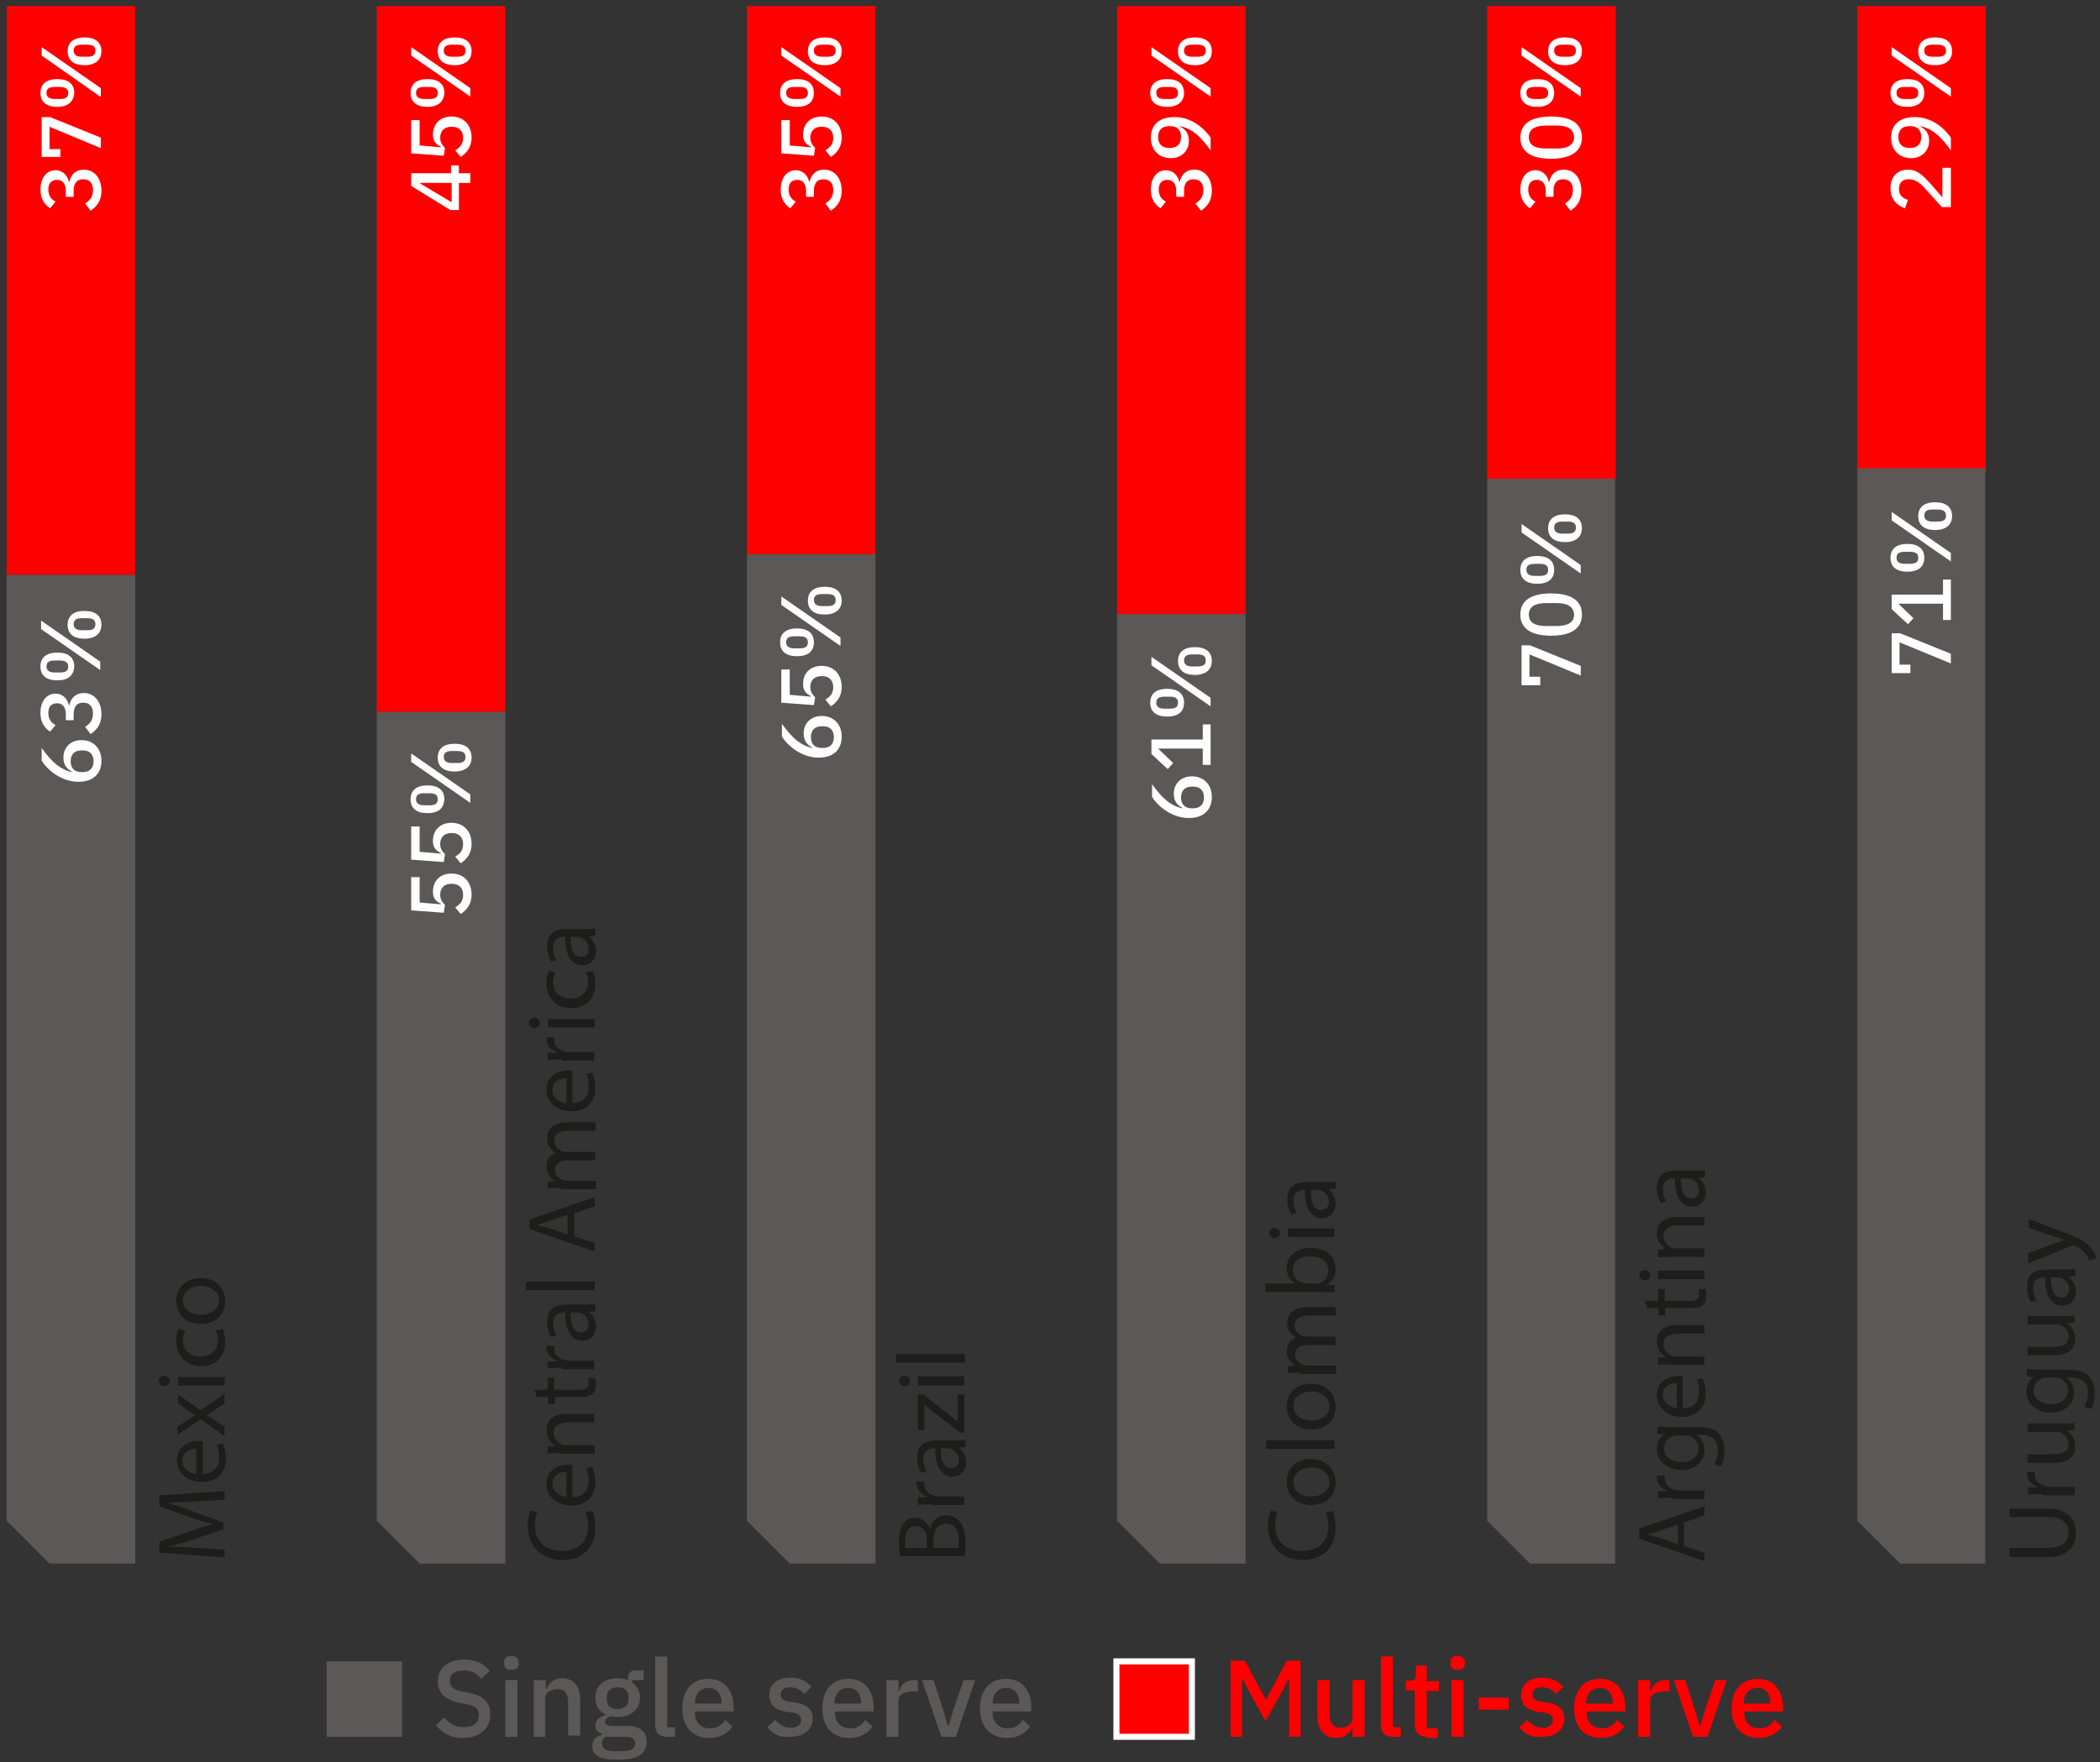 <?xml version="1.0" encoding="utf-8"?>
<!-- Generator: Adobe Illustrator 27.3.1, SVG Export Plug-In . SVG Version: 6.00 Build 0)  -->
<!DOCTYPE svg PUBLIC "-//W3C//DTD SVG 1.1//EN" "http://www.w3.org/Graphics/SVG/1.1/DTD/svg11.dtd">
<svg version="1.1" id="Capa_1" xmlns:x="http://ns.adobe.com/Extensibility/1.0/" xmlns:i="http://ns.adobe.com/AdobeIllustrator/10.0/" xmlns:graph="http://ns.adobe.com/Graphs/1.0/"
	 xmlns="http://www.w3.org/2000/svg" xmlns:xlink="http://www.w3.org/1999/xlink" x="0px" y="0px" viewBox="0 0 347.8 291.9"
	 style="enable-background:new 0 0 347.8 291.9;" xml:space="preserve">
<rect x="0" y="0" width="347.8" height="291.9" fill="#333333" stroke="none"/>
<style type="text/css">
	.st0{fill:#5C5858;}
	.st1{fill:#FF0000;}
	.st2{fill:none;stroke:#FFFFFF;stroke-miterlimit:10;}
	.st3{fill:#FFFFFF;}
	.st4{fill:#1D1D1B;}
</style>
<g>
	<path class="st0" d="M66.6,287.7H54.1v-12.5h12.5V287.7z"/>
</g>
<g>
	<path class="st0" d="M72.2,285.8l1.4-1.3c0.9,1.1,1.9,1.6,3.3,1.6c1.6,0,2.4-0.8,2.4-2c0-1-0.5-1.5-2-1.8l-1.1-0.2
		c-2.4-0.5-3.7-1.6-3.7-3.6c0-2.2,1.7-3.6,4.4-3.6c1.9,0,3.3,0.7,4.2,1.9l-1.4,1.3c-0.6-0.8-1.5-1.4-2.9-1.4c-1.4,0-2.3,0.6-2.3,1.7
		c0,1,0.6,1.5,2,1.8l1.1,0.2c2.5,0.5,3.6,1.6,3.6,3.6c0,2.3-1.7,3.9-4.6,3.9C74.7,287.9,73.3,287.1,72.2,285.8z"/>
	<path class="st0" d="M83.5,275.6v-0.3c0-0.6,0.4-1,1.2-1c0.8,0,1.2,0.4,1.2,1v0.3c0,0.6-0.3,1-1.2,1
		C83.8,276.7,83.5,276.2,83.5,275.6z M83.7,278.3h2v9.4h-2V278.3z"/>
	<path class="st0" d="M88.4,287.7v-9.4h2v1.5h0.1c0.4-1,1.2-1.8,2.6-1.8c1.9,0,3,1.3,3,3.6v5.9h-2V282c0-1.5-0.6-2.2-1.8-2.2
		c-1,0-2,0.5-2,1.6v6.3H88.4z"/>
	<path class="st0" d="M102.3,291.5c-3.1,0-4.2-0.8-4.2-2.3c0-1,0.6-1.6,1.6-1.8v-0.2c-0.7-0.2-1.1-0.7-1.1-1.4c0-1,0.8-1.4,1.7-1.7
		v-0.1c-1.1-0.5-1.7-1.5-1.7-2.8c0-1.9,1.4-3.2,3.7-3.2c0.6,0,1.2,0.1,1.7,0.3v-0.3c0-0.8,0.4-1.3,1.2-1.3h1.4v1.6h-1.9v0.4
		c0.8,0.6,1.3,1.5,1.3,2.5c0,1.9-1.4,3.2-3.7,3.2c-0.4,0-0.9-0.1-1.2-0.1c-0.5,0.2-0.9,0.5-0.9,0.9c0,0.5,0.5,0.7,1.3,0.7h2.3
		c2.3,0,3.3,1,3.3,2.6C107.1,290.5,105.7,291.5,102.3,291.5z M103.5,287.7h-3.2c-0.4,0.3-0.6,0.6-0.6,1.1c0,0.8,0.6,1.3,2,1.3h1.2
		c1.5,0,2.3-0.4,2.3-1.3C105.2,288.1,104.8,287.7,103.5,287.7z M104.1,281.5v-0.4c0-1.1-0.7-1.6-1.8-1.6s-1.8,0.5-1.8,1.6v0.4
		c0,1.1,0.7,1.6,1.8,1.6S104.1,282.5,104.1,281.5z"/>
	<path class="st0" d="M110.5,287.7c-1.3,0-2-0.7-2-1.9v-11.4h2v11.7h1.3v1.6H110.5z"/>
	<path class="st0" d="M113,283c0-3,1.6-4.9,4.3-4.9c2.8,0,4.2,2.1,4.2,4.7v0.7h-6.4v0.3c0,1.4,0.9,2.5,2.5,2.5
		c1.2,0,1.9-0.5,2.5-1.4l1.2,1.1c-0.7,1.1-2.1,1.9-3.8,1.9C114.7,287.9,113,286,113,283z M115.1,282.1v0.1h4.4V282
		c0-1.4-0.8-2.4-2.1-2.4C116,279.6,115.1,280.6,115.1,282.1z"/>
	<path class="st0" d="M127.1,286.1l1.3-1.2c0.7,0.8,1.5,1.3,2.6,1.3c1.1,0,1.7-0.5,1.7-1.3c0-0.6-0.4-1-1.3-1.2l-0.9-0.1
		c-1.9-0.2-3.1-1.1-3.1-2.8c0-1.8,1.4-2.9,3.5-2.9c1.7,0,2.6,0.6,3.5,1.5l-1.2,1.2c-0.5-0.6-1.3-1.1-2.3-1.1c-1.1,0-1.6,0.5-1.6,1.2
		c0,0.7,0.4,1,1.4,1.2l0.9,0.1c2.1,0.3,3,1.2,3,2.7c0,1.8-1.5,3-3.7,3C129.1,287.9,128,287.2,127.1,286.1z"/>
	<path class="st0" d="M136.2,283c0-3,1.6-4.9,4.3-4.9c2.8,0,4.2,2.1,4.2,4.7v0.7h-6.4v0.3c0,1.4,0.9,2.5,2.5,2.5
		c1.2,0,1.9-0.5,2.5-1.4l1.2,1.1c-0.7,1.1-2.1,1.9-3.8,1.9C137.8,287.9,136.2,286,136.2,283z M138.2,282.1v0.1h4.4V282
		c0-1.4-0.8-2.4-2.1-2.4C139.1,279.6,138.2,280.6,138.2,282.1z"/>
	<path class="st0" d="M146.8,287.7v-9.4h2v1.8h0.1c0.3-1,1.1-1.8,2.6-1.8h0.5v1.9h-0.8c-1.5,0-2.4,0.5-2.4,1.5v6H146.8z"/>
	<path class="st0" d="M155.9,287.7l-3.2-9.4h1.9l1.4,4.3l1,3.3h0.1l1-3.3l1.5-4.3h1.9l-3.2,9.4H155.9z"/>
	<path class="st0" d="M162.3,283c0-3,1.6-4.9,4.3-4.9c2.8,0,4.2,2.1,4.2,4.7v0.7h-6.4v0.3c0,1.4,0.9,2.5,2.5,2.5
		c1.2,0,1.9-0.5,2.5-1.4l1.2,1.1c-0.7,1.1-2.1,1.9-3.8,1.9C164,287.9,162.3,286,162.3,283z M164.4,282.1v0.1h4.4V282
		c0-1.4-0.8-2.4-2.1-2.4C165.3,279.6,164.4,280.6,164.4,282.1z"/>
</g>
<g>
	<g>
		<path class="st1" d="M197.4,287.7h-12.5v-12.5h12.5V287.7z"/>
	</g>
	<g>
		<path class="st2" d="M197.4,287.7h-12.5v-12.5h12.5V287.7z"/>
	</g>
</g>
<g>
	<path class="st1" d="M203.8,275.1h2.4l3.4,6.4h0.1l3.4-6.4h2.3v12.6h-1.9v-9.6h-0.1l-1,2l-2.8,5l-2.8-5l-1-2h-0.1v9.6h-1.9V275.1z"
		/>
	<path class="st1" d="M224,286.1L224,286.1c-0.4,0.9-1.2,1.8-2.7,1.8c-1.9,0-3.1-1.3-3.1-3.6v-6h2v5.7c0,1.4,0.6,2.2,1.8,2.2
		c1,0,2-0.5,2-1.6v-6.3h2v9.4h-2V286.1z"/>
	<path class="st1" d="M230.7,287.7c-1.3,0-2-0.7-2-1.9v-11.4h2v11.7h1.3v1.6H230.7z"/>
	<path class="st1" d="M236.4,287.7c-1.4,0-2.1-0.8-2.1-2v-5.7h-1.5v-1.6h0.8c0.6,0,0.9-0.3,0.9-0.9v-1.6h1.8v2.6h2v1.6h-2v6.2h1.8
		v1.6H236.4z"/>
	<path class="st1" d="M240.2,275.6v-0.3c0-0.6,0.4-1,1.2-1s1.2,0.4,1.2,1v0.3c0,0.6-0.3,1-1.2,1S240.2,276.2,240.2,275.6z
		 M240.4,278.3h2v9.4h-2V278.3z"/>
	<path class="st1" d="M244.9,283.2v-2h5v2H244.9z"/>
	<path class="st1" d="M251.6,286.1l1.3-1.2c0.7,0.8,1.5,1.3,2.6,1.3c1.1,0,1.7-0.5,1.7-1.3c0-0.6-0.4-1-1.3-1.2l-0.9-0.1
		c-1.9-0.2-3.1-1.1-3.1-2.8c0-1.8,1.4-2.9,3.5-2.9c1.7,0,2.6,0.6,3.5,1.5l-1.2,1.2c-0.5-0.6-1.3-1.1-2.3-1.1c-1.1,0-1.6,0.5-1.6,1.2
		c0,0.7,0.5,1,1.4,1.2l0.9,0.1c2.1,0.3,3,1.2,3,2.7c0,1.8-1.5,3-3.7,3C253.6,287.9,252.5,287.2,251.6,286.1z"/>
	<path class="st1" d="M260.7,283c0-3,1.6-4.9,4.3-4.9c2.8,0,4.2,2.1,4.2,4.7v0.7h-6.4v0.3c0,1.4,0.9,2.5,2.5,2.5
		c1.2,0,1.9-0.5,2.5-1.4l1.2,1.1c-0.7,1.1-2.1,1.9-3.8,1.9C262.3,287.9,260.7,286,260.7,283z M262.7,282.1v0.1h4.4V282
		c0-1.4-0.8-2.4-2.1-2.4C263.6,279.6,262.7,280.6,262.7,282.1z"/>
	<path class="st1" d="M271.3,287.7v-9.4h2v1.8h0.1c0.3-1,1.1-1.8,2.6-1.8h0.5v1.9h-0.8c-1.5,0-2.4,0.5-2.4,1.5v6H271.3z"/>
	<path class="st1" d="M280.4,287.7l-3.2-9.4h1.9l1.4,4.3l1,3.3h0.1l1-3.3l1.5-4.3h1.9l-3.2,9.4H280.4z"/>
	<path class="st1" d="M286.8,283c0-3,1.6-4.9,4.3-4.9c2.8,0,4.2,2.1,4.2,4.7v0.7h-6.4v0.3c0,1.4,0.9,2.5,2.5,2.5
		c1.2,0,1.9-0.5,2.5-1.4l1.2,1.1c-0.7,1.1-2.1,1.9-3.8,1.9C288.4,287.9,286.8,286,286.8,283z M288.8,282.1v0.1h4.4V282
		c0-1.4-0.8-2.4-2.1-2.4C289.7,279.6,288.8,280.6,288.8,282.1z"/>
</g>
<g>
	<rect x="307.6" y="1" class="st1" width="21.3" height="77.2"/>
	<g>
		<path class="st3" d="M323.1,27.7v6.6h-1.5l-2.8-3.1c-0.9-1-1.7-1.5-2.6-1.5H316c-0.9,0-1.5,0.6-1.5,1.6c0,1.1,0.7,1.6,1.5,1.8
			l-0.5,1.4c-1.2-0.4-2.4-1.4-2.4-3.3c0-2,1.2-3.1,2.9-3.1c1.6,0,2.6,1.1,3.7,2.3l2,2.3v-4.9H323.1z"/>
		<path class="st3" d="M323.1,22.8v2.1c-1.6-2.2-2.9-3.5-5-4l0,0.1c0.8,0.4,1.4,1.1,1.4,2.3c0,1.7-1.2,2.9-3,2.9
			c-2,0-3.3-1.4-3.3-3.4c0-2.2,1.5-3.4,3.8-3.4C319.8,19.3,322,21.2,323.1,22.8z M316.4,20.9h-0.2c-1.2,0-1.8,0.7-1.8,1.8
			s0.6,1.8,1.8,1.8h0.2c1.2,0,1.8-0.7,1.8-1.8S317.6,20.9,316.4,20.9z"/>
		<path class="st3" d="M315.9,17.7c-1.8,0-2.8-0.8-2.8-2.3c0-1.5,1-2.3,2.8-2.3s2.8,0.8,2.8,2.3C318.7,16.8,317.7,17.7,315.9,17.7z
			 M323.1,16l-9.8-6.8V7.8l9.8,6.8V16z M316.3,14.4h-0.8c-1,0-1.4,0.3-1.4,1s0.5,1,1.4,1h0.8c1,0,1.4-0.3,1.4-1
			S317.3,14.4,316.3,14.4z M320.5,10.8c-1.8,0-2.8-0.8-2.8-2.3c0-1.5,1-2.3,2.8-2.3s2.8,0.8,2.8,2.3
			C323.3,9.9,322.3,10.8,320.5,10.8z M320.9,7.4h-0.8c-1,0-1.4,0.3-1.4,1s0.5,1,1.4,1h0.8c1,0,1.4-0.3,1.4-1S321.8,7.4,320.9,7.4z"
			/>
	</g>
	<polygon class="st0" points="1.1,251.9 8.2,259 22.4,259 22.4,95.2 1.1,95.2 	"/>
	<g>
		<path class="st3" d="M13,129.5c-2.8,0-5.1-1.9-6.1-3.5v-2.1c1.6,2.2,2.9,3.5,5,4l0-0.1c-0.8-0.4-1.4-1.1-1.4-2.3
			c0-1.7,1.2-2.9,3-2.9c2,0,3.3,1.4,3.3,3.4C16.8,128.3,15.3,129.5,13,129.5z M13.7,124.3h-0.2c-1.2,0-1.8,0.7-1.8,1.8
			c0,1.1,0.6,1.8,1.8,1.8h0.2c1.2,0,1.8-0.7,1.8-1.8C15.5,125,14.9,124.3,13.7,124.3z"/>
		<path class="st3" d="M10.9,118.3c0-1.2-0.6-1.8-1.4-1.8H9.4c-0.9,0-1.4,0.6-1.4,1.6c0,0.9,0.4,1.6,1.2,2l-0.9,1.1
			c-0.9-0.6-1.6-1.5-1.6-3.1c0-1.8,0.9-3.2,2.5-3.2c1.2,0,2,0.9,2.2,1.9h0.1c0.2-1.1,1-2,2.4-2c1.7,0,2.9,1.4,2.9,3.5
			c0,1.8-0.9,2.7-1.8,3.3l-0.9-1.2c0.8-0.5,1.3-1.1,1.3-2.2c0-1.2-0.6-1.8-1.6-1.8h-0.1c-1,0-1.5,0.7-1.5,1.9v1h-1.3V118.3z"/>
		<path class="st3" d="M9.5,112.7c-1.8,0-2.8-0.8-2.8-2.3c0-1.5,1-2.3,2.8-2.3s2.8,0.8,2.8,2.3C12.2,111.9,11.3,112.7,9.5,112.7z
			 M16.6,111l-9.8-6.8v-1.4l9.8,6.8V111z M9.8,109.4H9.1c-1,0-1.4,0.3-1.4,1s0.5,1,1.4,1h0.8c1,0,1.4-0.3,1.4-1
			S10.8,109.4,9.8,109.4z M14,105.8c-1.8,0-2.8-0.8-2.8-2.3c0-1.5,1-2.3,2.8-2.3s2.8,0.8,2.8,2.3C16.8,104.9,15.8,105.8,14,105.8z
			 M14.4,102.4h-0.8c-1,0-1.4,0.3-1.4,1s0.5,1,1.4,1h0.8c1,0,1.4-0.3,1.4-1S15.4,102.4,14.4,102.4z"/>
	</g>
	<rect x="1.1" y="1" class="st1" width="21.3" height="94.2"/>
	<g>
		<path class="st3" d="M10.9,31.6c0-1.2-0.6-1.8-1.4-1.8H9.4c-0.9,0-1.4,0.6-1.4,1.6c0,0.9,0.4,1.6,1.2,2l-0.9,1.1
			c-0.9-0.6-1.6-1.5-1.6-3.1c0-1.8,0.9-3.2,2.5-3.2c1.2,0,2,0.9,2.2,1.9h0.1c0.2-1.1,1-2,2.4-2c1.7,0,2.9,1.4,2.9,3.5
			c0,1.8-0.9,2.7-1.8,3.3l-0.9-1.2c0.8-0.5,1.3-1.1,1.3-2.2c0-1.2-0.6-1.8-1.6-1.8h-0.1c-1,0-1.5,0.7-1.5,1.9v1h-1.3V31.6z"/>
		<path class="st3" d="M16.6,24.5L8.2,21v3.7H10V26H6.9v-6.6h1.4l8.4,3.4V24.5z"/>
		<path class="st3" d="M9.5,17.7c-1.8,0-2.8-0.8-2.8-2.3c0-1.5,1-2.3,2.8-2.3s2.8,0.8,2.8,2.3C12.2,16.8,11.3,17.7,9.5,17.7z
			 M16.6,16L6.9,9.2V7.8l9.8,6.8V16z M9.8,14.4H9.1c-1,0-1.4,0.3-1.4,1s0.5,1,1.4,1h0.8c1,0,1.4-0.3,1.4-1S10.8,14.4,9.8,14.4z
			 M14,10.8c-1.8,0-2.8-0.8-2.8-2.3c0-1.5,1-2.3,2.8-2.3s2.8,0.8,2.8,2.3C16.8,9.9,15.8,10.8,14,10.8z M14.4,7.4h-0.8
			c-1,0-1.4,0.3-1.4,1s0.5,1,1.4,1h0.8c1,0,1.4-0.3,1.4-1S15.4,7.4,14.4,7.4z"/>
	</g>
	<g>
		<path class="st4" d="M32.4,248.7c-1.5,0.1-3.3,0.2-4.7,0.2v0c1.3,0.4,2.6,0.8,4.1,1.4l5.2,1.9v1.1L32,255
			c-1.5,0.5-2.9,0.9-4.2,1.2v0c1.3,0,3.2,0.1,4.8,0.2l4.6,0.3v1.3l-10.8-0.8v-1.8l5.2-1.8c1.3-0.4,2.5-0.8,3.6-1.1v0
			c-1.1-0.3-2.3-0.7-3.6-1.1l-5.2-1.9v-1.8l10.8-0.7v1.4L32.4,248.7z"/>
		<path class="st4" d="M33.6,244.1c1.9,0,2.7-1.2,2.7-2.7c0-1-0.2-1.6-0.4-2.1l1-0.2c0.2,0.5,0.5,1.3,0.5,2.6c0,2.4-1.6,3.8-3.9,3.8
			s-4.2-1.4-4.2-3.6c0-2.5,2.2-3.2,3.6-3.2c0.3,0,0.5,0,0.7,0V244.1z M32.5,240c-0.9,0-2.3,0.4-2.3,2c0,1.4,1.3,2,2.3,2.2V240z"/>
		<path class="st4" d="M29.4,236.3l1.7-1.1c0.4-0.3,0.8-0.5,1.3-0.8v0c-0.5-0.3-0.9-0.5-1.3-0.8l-1.6-1.1v-1.5l3.7,2.6l4-2.7v1.6
			l-1.7,1.1c-0.4,0.3-0.9,0.6-1.3,0.8v0c0.5,0.3,0.9,0.5,1.3,0.8l1.7,1.1v1.6l-4-2.8l-3.8,2.6V236.3z"/>
		<path class="st4" d="M27.2,227.9c0.5,0,0.9,0.3,0.9,0.9c0,0.5-0.4,0.8-0.9,0.8c-0.5,0-0.9-0.4-0.9-0.9
			C26.4,228.3,26.7,227.9,27.2,227.9z M37.2,229.5h-7.7v-1.4h7.7V229.5z"/>
		<path class="st4" d="M36.9,220.2c0.2,0.4,0.4,1.2,0.4,2.2c0,2.3-1.6,3.9-4,3.9c-2.4,0-4.1-1.6-4.1-4.2c0-0.8,0.2-1.6,0.4-2
			l1.1,0.3c-0.2,0.3-0.4,0.9-0.4,1.6c0,1.8,1.3,2.7,2.9,2.7c1.8,0,2.9-1.2,2.9-2.7c0-0.8-0.2-1.3-0.4-1.7L36.9,220.2z"/>
		<path class="st4" d="M33.2,211.7c2.9,0,4.1,2,4.1,3.9c0,2.1-1.5,3.7-4,3.7c-2.6,0-4.1-1.7-4.1-3.8
			C29.2,213.2,30.9,211.7,33.2,211.7z M33.3,217.8c1.7,0,3-1,3-2.4c0-1.3-1.3-2.4-3-2.4c-1.3,0-3,0.7-3,2.3
			C30.3,217.1,31.8,217.8,33.3,217.8z"/>
	</g>
	<polygon class="st0" points="62.4,251.9 69.5,259 83.7,259 83.7,117.9 62.4,117.9 	"/>
	<g>
		<path class="st3" d="M69.5,145.2v4.3l3.5,0.3v-0.1c-0.8-0.4-1.3-0.9-1.3-2c0-1.7,1.1-3,3.1-3c1.9,0,3.3,1.3,3.3,3.5
			c0,1.7-0.9,2.6-1.8,3.2l-0.9-1.1c0.8-0.5,1.3-1,1.3-2.1c0-1.1-0.7-1.8-1.8-1.8h-0.2c-1.1,0-1.8,0.7-1.8,1.8c0,0.8,0.4,1.3,0.8,1.7
			l-0.2,1.3l-5.4-0.4v-5.5H69.5z"/>
		<path class="st3" d="M69.5,136.8v4.3l3.5,0.3v-0.1c-0.8-0.4-1.3-0.9-1.3-2c0-1.7,1.1-3,3.1-3c1.9,0,3.3,1.3,3.3,3.5
			c0,1.7-0.9,2.6-1.8,3.2l-0.9-1.1c0.8-0.5,1.3-1,1.3-2.1c0-1.1-0.7-1.8-1.8-1.8h-0.2c-1.1,0-1.8,0.7-1.8,1.8c0,0.8,0.4,1.3,0.8,1.7
			l-0.2,1.3l-5.4-0.4v-5.5H69.5z"/>
		<path class="st3" d="M70.8,134.7c-1.8,0-2.8-0.8-2.8-2.3c0-1.5,1-2.3,2.8-2.3s2.8,0.8,2.8,2.3C73.5,133.9,72.6,134.7,70.8,134.7z
			 M77.9,133l-9.8-6.8v-1.4l9.8,6.8V133z M71.1,131.4h-0.8c-1,0-1.4,0.3-1.4,1s0.5,1,1.4,1h0.8c1,0,1.4-0.3,1.4-1
			S72.1,131.4,71.1,131.4z M75.3,127.8c-1.8,0-2.8-0.8-2.8-2.3c0-1.5,1-2.3,2.8-2.3s2.8,0.8,2.8,2.3
			C78.1,126.9,77.1,127.8,75.3,127.8z M75.7,124.4h-0.8c-1,0-1.4,0.3-1.4,1s0.5,1,1.4,1h0.8c1,0,1.4-0.3,1.4-1
			S76.7,124.4,75.7,124.4z"/>
	</g>
	<rect x="62.4" y="1" class="st1" width="21.3" height="116.9"/>
	<g>
		<path class="st3" d="M77.9,30.3H76v4.5h-1.4l-6.5-4v-2.1h6.6v-1.3H76v1.3h1.9V30.3z M74.8,33.5v-3.2h-5.2v0.1L74.8,33.5z"/>
		<path class="st3" d="M69.5,19.8v4.3l3.5,0.3v-0.1c-0.8-0.4-1.3-0.9-1.3-2c0-1.7,1.1-3,3.1-3c1.9,0,3.3,1.3,3.3,3.5
			c0,1.7-0.9,2.6-1.8,3.2l-0.9-1.1c0.8-0.5,1.3-1,1.3-2.1c0-1.1-0.7-1.8-1.8-1.8h-0.2c-1.1,0-1.8,0.7-1.8,1.8c0,0.8,0.4,1.3,0.8,1.7
			l-0.2,1.3l-5.4-0.4v-5.5H69.5z"/>
		<path class="st3" d="M70.8,17.7c-1.8,0-2.8-0.8-2.8-2.3c0-1.5,1-2.3,2.8-2.3s2.8,0.8,2.8,2.3C73.5,16.8,72.6,17.7,70.8,17.7z
			 M77.9,16l-9.8-6.8V7.8l9.8,6.8V16z M71.1,14.4h-0.8c-1,0-1.4,0.3-1.4,1s0.5,1,1.4,1h0.8c1,0,1.4-0.3,1.4-1S72.1,14.4,71.1,14.4z
			 M75.3,10.8c-1.8,0-2.8-0.8-2.8-2.3c0-1.5,1-2.3,2.8-2.3s2.8,0.8,2.8,2.3C78.1,9.9,77.1,10.8,75.3,10.8z M75.7,7.4h-0.8
			c-1,0-1.4,0.3-1.4,1s0.5,1,1.4,1h0.8c1,0,1.4-0.3,1.4-1S76.7,7.4,75.7,7.4z"/>
	</g>
	<g>
		<path class="st4" d="M98.1,250.3c0.3,0.5,0.5,1.5,0.5,2.8c0,3-1.9,5.3-5.5,5.3c-3.4,0-5.7-2.3-5.7-5.6c0-1.3,0.3-2.2,0.5-2.6
			l1.1,0.3c-0.3,0.5-0.4,1.3-0.4,2.2c0,2.5,1.6,4.2,4.5,4.2c2.6,0,4.3-1.5,4.3-4.1c0-0.8-0.2-1.7-0.4-2.3L98.1,250.3z"/>
		<path class="st4" d="M94.8,248c1.9,0,2.7-1.2,2.7-2.7c0-1-0.2-1.6-0.4-2.1l1-0.2c0.2,0.5,0.5,1.3,0.5,2.6c0,2.4-1.6,3.8-3.9,3.8
			s-4.2-1.4-4.2-3.6c0-2.5,2.2-3.2,3.6-3.2c0.3,0,0.5,0,0.7,0V248z M93.8,243.8c-0.9,0-2.3,0.4-2.3,2c0,1.4,1.3,2,2.3,2.2V243.8z"/>
		<path class="st4" d="M92.8,240.7c-0.8,0-1.5,0-2.1,0.1v-1.2l1.3-0.1v0c-0.7-0.4-1.5-1.3-1.5-2.6c0-1.1,0.6-2.7,3.3-2.7h4.6v1.4H94
			c-1.2,0-2.3,0.5-2.3,1.8c0,0.9,0.7,1.6,1.4,1.9c0.2,0.1,0.4,0.1,0.7,0.1h4.7v1.4H92.8z"/>
		<path class="st4" d="M88.5,230.2h2.2v-2h1.1v2H96c1,0,1.5-0.3,1.5-1.1c0-0.4,0-0.6-0.1-0.8l1.1-0.1c0.1,0.3,0.2,0.7,0.2,1.2
			c0,0.7-0.2,1.2-0.6,1.5c-0.4,0.4-1.1,0.5-2,0.5h-4.2v1.2h-1.1v-1.2h-1.9L88.5,230.2z"/>
		<path class="st4" d="M93.1,226.6c-0.9,0-1.7,0-2.4,0.1v-1.2l1.5,0v-0.1c-1-0.4-1.7-1.2-1.7-2.1c0-0.2,0-0.3,0-0.4h1.3
			c0,0.1,0,0.3,0,0.5c0,1,0.8,1.7,1.8,1.9c0.2,0,0.4,0.1,0.7,0.1h4.1v1.4H93.1z"/>
		<path class="st4" d="M98.5,217.2l-1,0.1v0c0.6,0.4,1.2,1.3,1.2,2.4c0,1.6-1.1,2.4-2.2,2.4c-1.9,0-2.9-1.7-2.9-4.7h-0.2
			c-0.6,0-1.8,0.2-1.8,1.8c0,0.7,0.2,1.5,0.6,2l-0.9,0.3c-0.4-0.6-0.7-1.6-0.7-2.5c0-2.4,1.6-2.9,3.2-2.9h2.9c0.7,0,1.3,0,1.9-0.1
			V217.2z M94.5,217.4c0,1.5,0.2,3.3,1.7,3.3c0.9,0,1.3-0.6,1.3-1.3c0-1-0.6-1.6-1.3-1.9c-0.1,0-0.3-0.1-0.4-0.1H94.5z"/>
		<path class="st4" d="M87.1,213.7v-1.4h11.4v1.4H87.1z"/>
		<path class="st4" d="M95.1,204.8l3.4,1.1v1.4l-10.8-3.7V202l10.8-3.7v1.5l-3.4,1.2V204.8z M94,201.2l-3.1,1.1
			c-0.7,0.2-1.3,0.4-2,0.6v0c0.6,0.2,1.3,0.3,2,0.5l3.1,1.1V201.2z"/>
		<path class="st4" d="M92.8,196.8c-0.8,0-1.5,0-2.1,0.1v-1.2l1.2-0.1v0c-0.7-0.4-1.4-1.2-1.4-2.4c0-1.1,0.6-1.9,1.6-2.2v0
			c-0.4-0.2-0.8-0.5-1-0.9c-0.4-0.5-0.5-1-0.5-1.7c0-1,0.7-2.5,3.4-2.5h4.6v1.4h-4.4c-1.5,0-2.4,0.5-2.4,1.7c0,0.8,0.6,1.4,1.3,1.7
			c0.2,0.1,0.4,0.1,0.7,0.1h4.8v1.4h-4.6c-1.2,0-2.1,0.5-2.1,1.6c0,0.9,0.7,1.5,1.4,1.7c0.2,0.1,0.4,0.1,0.7,0.1h4.7v1.4H92.8z"/>
		<path class="st4" d="M94.8,182.7c1.9,0,2.7-1.2,2.7-2.7c0-1-0.2-1.6-0.4-2.1l1-0.2c0.2,0.5,0.5,1.3,0.5,2.6c0,2.4-1.6,3.8-3.9,3.8
			s-4.2-1.4-4.2-3.6c0-2.5,2.2-3.2,3.6-3.2c0.3,0,0.5,0,0.7,0V182.7z M93.8,178.6c-0.9,0-2.3,0.4-2.3,2c0,1.4,1.3,2,2.3,2.2V178.6z"
			/>
		<path class="st4" d="M93.1,175.5c-0.9,0-1.7,0-2.4,0.1v-1.2l1.5,0v-0.1c-1-0.4-1.7-1.2-1.7-2.1c0-0.2,0-0.3,0-0.4h1.3
			c0,0.1,0,0.3,0,0.5c0,1,0.8,1.7,1.8,1.9c0.2,0,0.4,0.1,0.7,0.1h4.1v1.4H93.1z"/>
		<path class="st4" d="M88.5,168.6c0.5,0,0.9,0.3,0.9,0.9c0,0.5-0.4,0.8-0.9,0.8c-0.5,0-0.9-0.4-0.9-0.9
			C87.7,168.9,88,168.6,88.5,168.6z M98.5,170.2h-7.7v-1.4h7.7V170.2z"/>
		<path class="st4" d="M98.2,160.9c0.2,0.4,0.4,1.2,0.4,2.2c0,2.3-1.6,3.9-4,3.9c-2.4,0-4.1-1.6-4.1-4.2c0-0.8,0.2-1.6,0.4-2
			l1.1,0.3c-0.2,0.3-0.4,0.9-0.4,1.6c0,1.8,1.3,2.7,2.9,2.7c1.8,0,2.9-1.2,2.9-2.7c0-0.8-0.2-1.3-0.4-1.7L98.2,160.9z"/>
		<path class="st4" d="M98.5,155l-1,0.1v0c0.6,0.4,1.2,1.3,1.2,2.4c0,1.6-1.1,2.4-2.2,2.4c-1.9,0-2.9-1.7-2.9-4.7h-0.2
			c-0.6,0-1.8,0.2-1.8,1.8c0,0.7,0.2,1.5,0.6,2l-0.9,0.3c-0.4-0.6-0.7-1.6-0.7-2.5c0-2.4,1.6-2.9,3.2-2.9h2.9c0.7,0,1.3,0,1.9-0.1
			V155z M94.5,155.2c0,1.5,0.2,3.3,1.7,3.3c0.9,0,1.3-0.6,1.3-1.3c0-1-0.6-1.6-1.3-1.9c-0.1,0-0.3-0.1-0.4-0.1H94.5z"/>
	</g>
	<polygon class="st0" points="123.7,251.9 130.8,259 145,259 145,91.8 123.7,91.8 	"/>
	<g>
		<path class="st3" d="M135.6,125.5c-2.8,0-5.1-1.9-6.1-3.5v-2.1c1.6,2.2,2.9,3.5,5,4l0-0.1c-0.8-0.4-1.4-1.1-1.4-2.3
			c0-1.7,1.2-2.9,3-2.9c2,0,3.3,1.4,3.3,3.4C139.4,124.3,137.9,125.5,135.6,125.5z M136.3,120.3h-0.2c-1.2,0-1.8,0.7-1.8,1.8
			c0,1.1,0.6,1.8,1.8,1.8h0.2c1.2,0,1.8-0.7,1.8-1.8C138.1,121,137.5,120.3,136.3,120.3z"/>
		<path class="st3" d="M130.8,110.8v4.3l3.5,0.3v-0.1c-0.8-0.4-1.3-0.9-1.3-2c0-1.7,1.1-3,3.1-3c1.9,0,3.3,1.3,3.3,3.5
			c0,1.7-0.9,2.6-1.8,3.2l-0.9-1.1c0.8-0.5,1.3-1,1.3-2.1c0-1.1-0.7-1.8-1.8-1.8h-0.2c-1.1,0-1.8,0.7-1.8,1.8c0,0.8,0.4,1.3,0.8,1.7
			l-0.2,1.3l-5.4-0.4v-5.5H130.8z"/>
		<path class="st3" d="M132,108.7c-1.8,0-2.8-0.8-2.8-2.3c0-1.5,1-2.3,2.8-2.3s2.8,0.8,2.8,2.3C134.8,107.9,133.8,108.7,132,108.7z
			 M139.2,107l-9.8-6.8v-1.4l9.8,6.8V107z M132.4,105.4h-0.8c-1,0-1.4,0.3-1.4,1s0.5,1,1.4,1h0.8c1,0,1.4-0.3,1.4-1
			S133.4,105.4,132.4,105.4z M136.6,101.8c-1.8,0-2.8-0.8-2.8-2.3c0-1.5,1-2.3,2.8-2.3s2.8,0.8,2.8,2.3
			C139.4,100.9,138.4,101.8,136.6,101.8z M137,98.4h-0.8c-1,0-1.4,0.3-1.4,1s0.5,1,1.4,1h0.8c1,0,1.4-0.3,1.4-1S138,98.4,137,98.4z"
			/>
	</g>
	<rect x="123.7" y="1" class="st1" width="21.3" height="90.8"/>
	<g>
		<path class="st3" d="M133.5,31.6c0-1.2-0.6-1.8-1.4-1.8H132c-0.9,0-1.4,0.6-1.4,1.6c0,0.9,0.4,1.6,1.2,2l-0.9,1.1
			c-0.9-0.6-1.6-1.5-1.6-3.1c0-1.8,0.9-3.2,2.5-3.2c1.2,0,2,0.9,2.2,1.9h0.1c0.2-1.1,1-2,2.4-2c1.7,0,2.9,1.4,2.9,3.5
			c0,1.8-0.9,2.7-1.8,3.3l-0.9-1.2c0.8-0.5,1.3-1.1,1.3-2.2c0-1.2-0.6-1.8-1.6-1.8h-0.1c-1,0-1.5,0.7-1.5,1.9v1h-1.3V31.6z"/>
		<path class="st3" d="M130.8,19.8v4.3l3.5,0.3v-0.1c-0.8-0.4-1.3-0.9-1.3-2c0-1.7,1.1-3,3.1-3c1.9,0,3.3,1.3,3.3,3.5
			c0,1.7-0.9,2.6-1.8,3.2l-0.9-1.1c0.8-0.5,1.3-1,1.3-2.1c0-1.1-0.7-1.8-1.8-1.8h-0.2c-1.1,0-1.8,0.7-1.8,1.8c0,0.8,0.4,1.3,0.8,1.7
			l-0.2,1.3l-5.4-0.4v-5.5H130.8z"/>
		<path class="st3" d="M132,17.7c-1.8,0-2.8-0.8-2.8-2.3c0-1.5,1-2.3,2.8-2.3s2.8,0.8,2.8,2.3C134.8,16.8,133.9,17.7,132,17.7z
			 M139.2,16l-9.8-6.8V7.8l9.8,6.8V16z M132.4,14.4h-0.8c-1,0-1.4,0.3-1.4,1s0.5,1,1.4,1h0.8c1,0,1.4-0.3,1.4-1
			S133.4,14.4,132.4,14.4z M136.6,10.8c-1.8,0-2.8-0.8-2.8-2.3c0-1.5,1-2.3,2.8-2.3s2.8,0.8,2.8,2.3
			C139.4,9.9,138.4,10.8,136.6,10.8z M137,7.4h-0.8c-1,0-1.4,0.3-1.4,1s0.5,1,1.4,1h0.8c1,0,1.4-0.3,1.4-1S138,7.4,137,7.4z"/>
	</g>
	<g>
		<path class="st4" d="M149.1,257.8c-0.1-0.6-0.2-1.6-0.2-2.5c0-1.4,0.2-2.3,0.8-3c0.4-0.6,1.1-0.9,1.9-0.9c1,0,2,0.7,2.4,1.8h0
			c0.3-1,1.1-2.2,2.7-2.2c0.9,0,1.6,0.4,2.2,0.9c0.7,0.8,1,2,1,3.7c0,1-0.1,1.7-0.1,2.2H149.1z M153.5,256.4v-1.3
			c0-1.5-0.8-2.3-1.8-2.3c-1.3,0-1.8,1-1.8,2.4c0,0.6,0,1,0.1,1.2H153.5z M158.7,256.4c0-0.3,0.1-0.7,0.1-1.2c0-1.4-0.5-2.8-2.1-2.8
			c-1.5,0-2.1,1.3-2.1,2.8v1.2H158.7z"/>
		<path class="st4" d="M154.4,249.2c-0.9,0-1.7,0-2.4,0.1V248l1.5,0v-0.1c-1-0.4-1.7-1.2-1.7-2.1c0-0.2,0-0.3,0-0.4h1.3
			c0,0.1,0,0.3,0,0.5c0,1,0.8,1.7,1.8,1.9c0.2,0,0.4,0.1,0.7,0.1h4.1v1.4H154.4z"/>
		<path class="st4" d="M159.8,239.7l-1,0.1v0c0.6,0.4,1.2,1.3,1.2,2.4c0,1.6-1.1,2.4-2.2,2.4c-1.9,0-2.9-1.7-2.9-4.7h-0.2
			c-0.6,0-1.8,0.2-1.8,1.8c0,0.7,0.2,1.5,0.6,2l-0.9,0.3c-0.4-0.6-0.7-1.6-0.7-2.5c0-2.4,1.6-2.9,3.2-2.9h2.9c0.7,0,1.3,0,1.9-0.1
			V239.7z M155.8,239.9c0,1.5,0.2,3.3,1.7,3.3c0.9,0,1.3-0.6,1.3-1.3c0-1-0.6-1.6-1.3-1.9c-0.1,0-0.3-0.1-0.4-0.1H155.8z"/>
		<path class="st4" d="M158.9,237.2l-4.6-3.5c-0.4-0.3-0.8-0.7-1.2-1h0v4.2H152V231l0.9,0l4.5,3.5c0.4,0.3,0.8,0.6,1.2,1h0v-4.5h1.1
			v6.3H158.9z"/>
		<path class="st4" d="M149.8,227.9c0.5,0,0.9,0.3,0.9,0.9c0,0.5-0.4,0.8-0.9,0.8c-0.5,0-0.9-0.4-0.9-0.9
			C149,228.2,149.3,227.9,149.8,227.9z M159.8,229.5H152V228h7.7V229.5z"/>
		<path class="st4" d="M148.4,225.7v-1.4h11.4v1.4H148.4z"/>
	</g>
	<polygon class="st0" points="185,251.9 192.1,259 206.3,259 206.3,101.7 185,101.7 	"/>
	<g>
		<path class="st3" d="M196.9,135.5c-2.8,0-5.1-1.9-6.1-3.5v-2.1c1.6,2.2,2.9,3.5,5,4l0-0.1c-0.8-0.4-1.4-1.1-1.4-2.3
			c0-1.7,1.2-2.9,3-2.9c2,0,3.3,1.4,3.3,3.4C200.7,134.3,199.2,135.5,196.9,135.5z M197.6,130.3h-0.2c-1.2,0-1.8,0.7-1.8,1.8
			c0,1.1,0.6,1.8,1.8,1.8h0.2c1.2,0,1.8-0.7,1.8-1.8C199.4,131,198.8,130.3,197.6,130.3z"/>
		<path class="st3" d="M200.5,126.7h-1.3V124h-7.3v0.1l2.4,2.3l-0.9,1l-2.7-2.5v-2.4h8.5V120h1.3V126.7z"/>
		<path class="st3" d="M193.3,118.7c-1.8,0-2.8-0.8-2.8-2.3c0-1.5,1-2.3,2.8-2.3s2.8,0.8,2.8,2.3
			C196.1,117.9,195.1,118.7,193.3,118.7z M200.5,117l-9.8-6.8v-1.4l9.8,6.8V117z M193.7,115.4h-0.8c-1,0-1.4,0.3-1.4,1s0.5,1,1.4,1
			h0.8c1,0,1.4-0.3,1.4-1S194.7,115.4,193.7,115.4z M197.9,111.8c-1.8,0-2.8-0.8-2.8-2.3c0-1.5,1-2.3,2.8-2.3s2.8,0.8,2.8,2.3
			C200.7,110.9,199.7,111.8,197.9,111.8z M198.3,108.4h-0.8c-1,0-1.4,0.3-1.4,1s0.5,1,1.4,1h0.8c1,0,1.4-0.3,1.4-1
			S199.3,108.4,198.3,108.4z"/>
	</g>
	<rect x="185" y="1" class="st1" width="21.3" height="100.7"/>
	<g>
		<path class="st3" d="M194.8,31.6c0-1.2-0.6-1.8-1.4-1.8h-0.1c-0.9,0-1.4,0.6-1.4,1.6c0,0.9,0.4,1.6,1.2,2l-0.9,1.1
			c-0.9-0.6-1.6-1.5-1.6-3.1c0-1.8,0.9-3.2,2.5-3.2c1.2,0,2,0.9,2.2,1.9h0.1c0.2-1.1,1-2,2.4-2c1.7,0,2.9,1.4,2.9,3.5
			c0,1.8-0.9,2.7-1.8,3.3l-0.9-1.2c0.8-0.5,1.3-1.1,1.3-2.2c0-1.2-0.6-1.8-1.6-1.8h-0.1c-1,0-1.5,0.7-1.5,1.9v1h-1.3V31.6z"/>
		<path class="st3" d="M200.5,22.8v2.1c-1.6-2.2-2.9-3.5-5-4l0,0.1c0.8,0.4,1.4,1.1,1.4,2.3c0,1.7-1.2,2.9-3,2.9
			c-2,0-3.3-1.4-3.3-3.4c0-2.2,1.5-3.4,3.8-3.4C197.2,19.3,199.4,21.2,200.5,22.8z M193.8,20.9h-0.2c-1.2,0-1.8,0.7-1.8,1.8
			s0.6,1.8,1.8,1.8h0.2c1.2,0,1.8-0.7,1.8-1.8S195,20.9,193.8,20.9z"/>
		<path class="st3" d="M193.3,17.7c-1.8,0-2.8-0.8-2.8-2.3c0-1.5,1-2.3,2.8-2.3s2.8,0.8,2.8,2.3C196.1,16.8,195.1,17.7,193.3,17.7z
			 M200.5,16l-9.8-6.8V7.8l9.8,6.8V16z M193.7,14.4h-0.8c-1,0-1.4,0.3-1.4,1s0.5,1,1.4,1h0.8c1,0,1.4-0.3,1.4-1
			S194.7,14.4,193.7,14.4z M197.9,10.8c-1.8,0-2.8-0.8-2.8-2.3c0-1.5,1-2.3,2.8-2.3s2.8,0.8,2.8,2.3
			C200.7,9.9,199.7,10.8,197.9,10.8z M198.3,7.4h-0.8c-1,0-1.4,0.3-1.4,1s0.5,1,1.4,1h0.8c1,0,1.4-0.3,1.4-1S199.3,7.4,198.3,7.4z"
			/>
	</g>
	<g>
		<path class="st4" d="M220.7,250.3c0.3,0.5,0.5,1.5,0.5,2.8c0,3-1.9,5.3-5.5,5.3c-3.4,0-5.7-2.3-5.7-5.6c0-1.3,0.3-2.2,0.5-2.6
			l1.1,0.3c-0.3,0.5-0.4,1.3-0.4,2.2c0,2.5,1.6,4.2,4.5,4.2c2.6,0,4.3-1.5,4.3-4.1c0-0.8-0.2-1.7-0.4-2.3L220.7,250.3z"/>
		<path class="st4" d="M217.1,241.7c2.9,0,4.1,2,4.1,3.9c0,2.1-1.5,3.7-4,3.7c-2.6,0-4.1-1.7-4.1-3.8
			C213.1,243.2,214.7,241.7,217.1,241.7z M217.2,247.9c1.7,0,3-1,3-2.4c0-1.3-1.3-2.4-3-2.4c-1.3,0-3,0.7-3,2.3
			C214.2,247.2,215.7,247.9,217.2,247.9z"/>
		<path class="st4" d="M209.7,240v-1.4H221v1.4H209.7z"/>
		<path class="st4" d="M217.1,229.2c2.9,0,4.1,2,4.1,3.9c0,2.1-1.5,3.7-4,3.7c-2.6,0-4.1-1.7-4.1-3.8
			C213.1,230.7,214.7,229.2,217.1,229.2z M217.2,235.3c1.7,0,3-1,3-2.4c0-1.3-1.3-2.4-3-2.4c-1.3,0-3,0.7-3,2.3
			C214.2,234.6,215.7,235.3,217.2,235.3z"/>
		<path class="st4" d="M215.4,227.4c-0.8,0-1.5,0-2.1,0.1v-1.2l1.2-0.1v0c-0.7-0.4-1.4-1.2-1.4-2.4c0-1.1,0.6-1.9,1.6-2.2v0
			c-0.4-0.2-0.8-0.5-1-0.9c-0.4-0.5-0.5-1-0.5-1.7c0-1,0.7-2.5,3.4-2.5h4.6v1.4h-4.4c-1.5,0-2.4,0.5-2.4,1.7c0,0.8,0.6,1.4,1.3,1.7
			c0.2,0.1,0.4,0.1,0.7,0.1h4.8v1.4h-4.6c-1.2,0-2.1,0.5-2.1,1.6c0,0.9,0.7,1.5,1.4,1.7c0.2,0.1,0.4,0.1,0.7,0.1h4.7v1.4H215.4z"/>
		<path class="st4" d="M221,214.1c-0.5,0-1.3-0.1-2-0.1h-9.4v-1.4h4.9v0c-0.9-0.5-1.4-1.4-1.4-2.6c0-1.9,1.6-3.3,4-3.3
			c2.8,0,4.1,1.7,4.1,3.5c0,1.1-0.4,2-1.5,2.6v0l1.3,0.1V214.1z M217.9,212.7c0.2,0,0.4,0,0.5-0.1c1-0.3,1.6-1.1,1.6-2.1
			c0-1.5-1.2-2.4-3-2.4c-1.6,0-2.9,0.8-2.9,2.3c0,1,0.7,1.9,1.7,2.1c0.2,0,0.4,0.1,0.6,0.1H217.9z"/>
		<path class="st4" d="M211.1,203.4c0.5,0,0.9,0.3,0.9,0.9c0,0.5-0.4,0.8-0.9,0.8c-0.5,0-0.9-0.4-0.9-0.9
			C210.2,203.7,210.6,203.4,211.1,203.4z M221,204.9h-7.7v-1.4h7.7V204.9z"/>
		<path class="st4" d="M221,196.9l-1,0.1v0c0.6,0.4,1.2,1.3,1.2,2.4c0,1.6-1.1,2.4-2.2,2.4c-1.9,0-2.9-1.7-2.9-4.7H216
			c-0.6,0-1.8,0.2-1.8,1.8c0,0.7,0.2,1.5,0.6,2l-0.9,0.3c-0.4-0.6-0.7-1.6-0.7-2.5c0-2.4,1.6-2.9,3.2-2.9h2.9c0.7,0,1.3,0,1.9-0.1
			V196.9z M217.1,197.1c0,1.5,0.2,3.3,1.7,3.3c0.9,0,1.3-0.6,1.3-1.3c0-1-0.6-1.6-1.3-1.9c-0.1,0-0.3-0.1-0.4-0.1H217.1z"/>
	</g>
	<polygon class="st0" points="307.6,251.9 314.7,259 328.8,259 328.8,77.6 307.6,77.6 	"/>
	<g>
		<path class="st3" d="M323.1,109.9l-8.5-3.5v3.7h1.8v1.4h-3.1v-6.6h1.4l8.4,3.4V109.9z"/>
		<path class="st3" d="M323.1,102.7h-1.3V100h-7.3v0.1l2.4,2.3l-0.9,1l-2.7-2.5v-2.4h8.5V96h1.3V102.7z"/>
		<path class="st3" d="M315.9,94.7c-1.8,0-2.8-0.8-2.8-2.3c0-1.5,1-2.3,2.8-2.3s2.8,0.8,2.8,2.3C318.7,93.9,317.7,94.7,315.9,94.7z
			 M323.1,93l-9.8-6.8v-1.4l9.8,6.8V93z M316.3,91.4h-0.8c-1,0-1.4,0.3-1.4,1s0.5,1,1.4,1h0.8c1,0,1.4-0.3,1.4-1
			S317.3,91.4,316.3,91.4z M320.5,87.8c-1.8,0-2.8-0.8-2.8-2.3c0-1.5,1-2.3,2.8-2.3s2.8,0.8,2.8,2.3
			C323.3,86.9,322.3,87.8,320.5,87.8z M320.9,84.4h-0.8c-1,0-1.4,0.3-1.4,1s0.5,1,1.4,1h0.8c1,0,1.4-0.3,1.4-1
			S321.8,84.4,320.9,84.4z"/>
	</g>
	<g>
		<path class="st4" d="M332.8,256.4h6.4c2.4,0,3.4-1.1,3.4-2.5c0-1.6-1.1-2.6-3.4-2.6h-6.4v-1.4h6.3c3.3,0,4.7,1.7,4.7,4.1
			c0,2.2-1.3,3.9-4.6,3.9h-6.4V256.4z"/>
		<path class="st4" d="M338.3,247.5c-0.9,0-1.7,0-2.4,0.1v-1.2l1.5,0v-0.1c-1-0.4-1.7-1.2-1.7-2.1c0-0.2,0-0.3,0-0.4h1.3
			c0,0.1,0,0.3,0,0.5c0,1,0.8,1.7,1.8,1.9c0.2,0,0.4,0.1,0.7,0.1h4.1v1.4H338.3z"/>
		<path class="st4" d="M341.5,235.8c0.8,0,1.5,0,2.1-0.1v1.2l-1.3,0.1v0c0.6,0.4,1.4,1.2,1.4,2.6c0,1.2-0.7,2.7-3.4,2.7h-4.5v-1.4
			h4.3c1.5,0,2.5-0.4,2.5-1.7c0-0.9-0.7-1.6-1.3-1.9c-0.2-0.1-0.5-0.1-0.7-0.1h-4.8v-1.4H341.5z"/>
		<path class="st4" d="M335.9,226.8c0.6,0,1.2,0.1,2.1,0.1h4.5c1.8,0,2.9,0.4,3.5,1.1c0.7,0.8,0.9,1.8,0.9,2.8c0,0.9-0.2,2-0.6,2.6
			l-1.1-0.4c0.3-0.5,0.6-1.3,0.6-2.3c0-1.4-0.8-2.5-2.7-2.5h-0.9v0c0.7,0.4,1.3,1.3,1.3,2.5c0,1.9-1.6,3.3-3.8,3.3
			c-2.6,0-4.1-1.7-4.1-3.5c0-1.3,0.7-2.1,1.3-2.4v0l-1.2-0.1V226.8z M338.9,228.2c-0.2,0-0.4,0-0.6,0.1c-0.8,0.3-1.5,0.9-1.5,2
			c0,1.3,1.1,2.3,2.9,2.3c1.5,0,2.8-0.8,2.8-2.3c0-0.9-0.5-1.6-1.4-2c-0.2-0.1-0.5-0.1-0.8-0.1H338.9z"/>
		<path class="st4" d="M341.5,218c0.8,0,1.5,0,2.1-0.1v1.2l-1.3,0.1v0c0.6,0.4,1.4,1.2,1.4,2.6c0,1.2-0.7,2.7-3.4,2.7h-4.5v-1.4h4.3
			c1.5,0,2.5-0.4,2.5-1.7c0-0.9-0.7-1.6-1.3-1.9c-0.2-0.1-0.5-0.1-0.7-0.1h-4.8V218H341.5z"/>
		<path class="st4" d="M343.6,211.4l-1,0.1v0c0.6,0.4,1.2,1.3,1.2,2.4c0,1.6-1.1,2.4-2.2,2.4c-1.9,0-2.9-1.7-2.9-4.7h-0.2
			c-0.6,0-1.8,0.2-1.8,1.8c0,0.7,0.2,1.5,0.6,2l-0.9,0.3c-0.4-0.6-0.7-1.6-0.7-2.5c0-2.4,1.6-2.9,3.2-2.9h2.9c0.7,0,1.3,0,1.9-0.1
			V211.4z M339.7,211.6c0,1.5,0.2,3.3,1.7,3.3c0.9,0,1.3-0.6,1.3-1.3c0-1-0.6-1.6-1.3-1.9c-0.1,0-0.3-0.1-0.4-0.1H339.7z"/>
		<path class="st4" d="M335.9,207.6l4.6-1.7c0.5-0.2,1.1-0.4,1.6-0.5v0c-0.5-0.1-1.1-0.3-1.6-0.5l-4.5-1.5v-1.5l5.5,2.1
			c2.7,1,4,1.7,4.8,2.7c0.6,0.7,0.8,1.4,0.9,1.7l-1.2,0.4c-0.1-0.4-0.3-0.8-0.7-1.2c-0.3-0.4-0.8-0.9-1.6-1.2
			c-0.1-0.1-0.3-0.1-0.3-0.1s-0.2,0-0.4,0.1l-7.1,2.9V207.6z"/>
	</g>
	<polygon class="st0" points="246.3,251.9 253.4,259 267.5,259 267.5,79.3 246.3,79.3 	"/>
	<g>
		<path class="st3" d="M261.8,111.9l-8.5-3.5v3.7h1.8v1.4H252v-6.6h1.4l8.4,3.4V111.9z"/>
		<path class="st3" d="M256.9,105.3c-3.2,0-5.1-1.1-5.1-3.5c0-2.4,1.9-3.5,5.1-3.5c3.2,0,5.1,1.1,5.1,3.5
			C262,104.2,260.1,105.3,256.9,105.3z M257.8,99.9h-1.7c-1.7,0-2.9,0.5-2.9,1.9c0,1.4,1.1,1.9,2.9,1.9h1.7c1.7,0,2.9-0.5,2.9-1.9
			C260.6,100.4,259.5,99.9,257.8,99.9z"/>
		<path class="st3" d="M254.6,96.7c-1.8,0-2.8-0.8-2.8-2.3c0-1.5,1-2.3,2.8-2.3c1.8,0,2.8,0.8,2.8,2.3
			C257.4,95.9,256.4,96.7,254.6,96.7z M261.8,95l-9.8-6.8v-1.4l9.8,6.8V95z M255,93.4h-0.8c-1,0-1.4,0.3-1.4,1s0.5,1,1.4,1h0.8
			c1,0,1.4-0.3,1.4-1S256,93.4,255,93.4z M259.2,89.8c-1.8,0-2.8-0.8-2.8-2.3c0-1.5,1-2.3,2.8-2.3s2.8,0.8,2.8,2.3
			C262,88.9,261,89.8,259.2,89.8z M259.6,86.4h-0.8c-1,0-1.4,0.3-1.4,1s0.5,1,1.4,1h0.8c1,0,1.4-0.3,1.4-1S260.6,86.4,259.6,86.4z"
			/>
	</g>
	<rect x="246.3" y="1" class="st1" width="21.3" height="78.3"/>
	<g>
		<path class="st3" d="M256,31.6c0-1.2-0.6-1.8-1.4-1.8h-0.1c-0.9,0-1.4,0.6-1.4,1.6c0,0.9,0.4,1.6,1.2,2l-0.9,1.1
			c-0.9-0.6-1.6-1.5-1.6-3.1c0-1.8,0.9-3.2,2.5-3.2c1.2,0,2,0.9,2.2,1.9h0.1c0.2-1.1,1-2,2.4-2c1.7,0,2.9,1.4,2.9,3.5
			c0,1.8-0.9,2.7-1.8,3.3l-0.9-1.2c0.8-0.5,1.3-1.1,1.3-2.2c0-1.2-0.6-1.8-1.6-1.8h-0.1c-1,0-1.5,0.7-1.5,1.9v1H256V31.6z"/>
		<path class="st3" d="M256.9,26.3c-3.2,0-5.1-1.1-5.1-3.5c0-2.4,1.9-3.5,5.1-3.5c3.2,0,5.1,1.1,5.1,3.5
			C262,25.1,260.1,26.3,256.9,26.3z M257.8,20.8h-1.7c-1.7,0-2.9,0.5-2.9,1.9c0,1.4,1.1,1.9,2.9,1.9h1.7c1.7,0,2.9-0.5,2.9-1.9
			C260.6,21.3,259.5,20.8,257.8,20.8z"/>
		<path class="st3" d="M254.6,17.7c-1.8,0-2.8-0.8-2.8-2.3c0-1.5,1-2.3,2.8-2.3c1.8,0,2.8,0.8,2.8,2.3
			C257.4,16.8,256.4,17.7,254.6,17.7z M261.8,16L252,9.2V7.8l9.8,6.8V16z M255,14.4h-0.8c-1,0-1.4,0.3-1.4,1s0.5,1,1.4,1h0.8
			c1,0,1.4-0.3,1.4-1S256,14.4,255,14.4z M259.2,10.8c-1.8,0-2.8-0.8-2.8-2.3c0-1.5,1-2.3,2.8-2.3s2.8,0.8,2.8,2.3
			C262,9.9,261,10.8,259.2,10.8z M259.6,7.4h-0.8c-1,0-1.4,0.3-1.4,1s0.5,1,1.4,1h0.8c1,0,1.4-0.3,1.4-1S260.6,7.4,259.6,7.4z"/>
	</g>
	<g>
		<path class="st4" d="M278.9,256.1l3.4,1.1v1.4l-10.8-3.7v-1.7l10.8-3.7v1.5l-3.4,1.2V256.1z M277.9,252.5l-3.1,1.1
			c-0.7,0.2-1.3,0.4-2,0.6v0c0.6,0.2,1.3,0.3,2,0.5l3.1,1.1V252.5z"/>
		<path class="st4" d="M277,248.1c-0.9,0-1.7,0-2.4,0.1v-1.2l1.5,0v-0.1c-1-0.4-1.7-1.2-1.7-2.1c0-0.2,0-0.3,0-0.4h1.3
			c0,0.1,0,0.3,0,0.5c0,1,0.8,1.7,1.8,1.9c0.2,0,0.4,0.1,0.7,0.1h4.1v1.4H277z"/>
		<path class="st4" d="M274.6,236.3c0.6,0,1.2,0.1,2.1,0.1h4.5c1.8,0,2.9,0.4,3.5,1.1c0.7,0.8,0.9,1.8,0.9,2.8c0,0.9-0.2,2-0.6,2.6
			l-1.1-0.4c0.3-0.5,0.6-1.3,0.6-2.3c0-1.4-0.8-2.5-2.7-2.5H281v0c0.7,0.4,1.3,1.3,1.3,2.5c0,1.9-1.6,3.3-3.8,3.3
			c-2.6,0-4.1-1.7-4.1-3.5c0-1.3,0.7-2.1,1.3-2.4v0l-1.2-0.1V236.3z M277.7,237.8c-0.2,0-0.4,0-0.6,0.1c-0.8,0.3-1.5,0.9-1.5,2
			c0,1.3,1.1,2.3,2.9,2.3c1.5,0,2.8-0.8,2.8-2.3c0-0.9-0.5-1.6-1.4-2c-0.2-0.1-0.5-0.1-0.8-0.1H277.7z"/>
		<path class="st4" d="M278.7,233.3c1.9,0,2.7-1.2,2.7-2.7c0-1-0.2-1.6-0.4-2.1l1-0.2c0.2,0.5,0.5,1.3,0.5,2.6
			c0,2.4-1.6,3.8-3.9,3.8s-4.2-1.4-4.2-3.6c0-2.5,2.2-3.2,3.6-3.2c0.3,0,0.5,0,0.7,0V233.3z M277.7,229.1c-0.9,0-2.3,0.4-2.3,2
			c0,1.4,1.3,2,2.3,2.2V229.1z"/>
		<path class="st4" d="M276.7,226c-0.8,0-1.5,0-2.1,0.1v-1.2l1.3-0.1v0c-0.7-0.4-1.5-1.3-1.5-2.6c0-1.1,0.6-2.7,3.3-2.7h4.6v1.4
			h-4.5c-1.2,0-2.3,0.5-2.3,1.8c0,0.9,0.7,1.6,1.4,1.9c0.2,0.1,0.4,0.1,0.7,0.1h4.7v1.4H276.7z"/>
		<path class="st4" d="M272.4,215.5h2.2v-2h1.1v2h4.2c1,0,1.5-0.3,1.5-1.1c0-0.4,0-0.6-0.1-0.8l1.1-0.1c0.1,0.3,0.2,0.7,0.2,1.2
			c0,0.7-0.2,1.2-0.6,1.5c-0.4,0.4-1.1,0.5-2,0.5h-4.2v1.2h-1.1v-1.2h-1.9L272.4,215.5z"/>
		<path class="st4" d="M272.4,210.4c0.5,0,0.9,0.3,0.9,0.9c0,0.5-0.4,0.8-0.9,0.8c-0.5,0-0.9-0.4-0.9-0.9
			C271.5,210.7,271.9,210.4,272.4,210.4z M282.3,211.9h-7.7v-1.4h7.7V211.9z"/>
		<path class="st4" d="M276.7,208.2c-0.8,0-1.5,0-2.1,0.1V207l1.3-0.1v0c-0.7-0.4-1.5-1.3-1.5-2.6c0-1.1,0.6-2.7,3.3-2.7h4.6v1.4
			h-4.5c-1.2,0-2.3,0.5-2.3,1.8c0,0.9,0.7,1.6,1.4,1.9c0.2,0.1,0.4,0.1,0.7,0.1h4.7v1.4H276.7z"/>
		<path class="st4" d="M282.3,195l-1,0.1v0c0.6,0.4,1.2,1.3,1.2,2.4c0,1.6-1.1,2.4-2.2,2.4c-1.9,0-2.9-1.7-2.9-4.7h-0.2
			c-0.6,0-1.8,0.2-1.8,1.8c0,0.7,0.2,1.5,0.6,2l-0.9,0.3c-0.4-0.6-0.7-1.6-0.7-2.5c0-2.4,1.6-2.9,3.2-2.9h2.9c0.7,0,1.3,0,1.9-0.1
			V195z M278.4,195.2c0,1.5,0.2,3.3,1.7,3.3c0.9,0,1.3-0.6,1.3-1.3c0-1-0.6-1.6-1.3-1.9c-0.1,0-0.3-0.1-0.4-0.1H278.4z"/>
	</g>
</g>
</svg>
